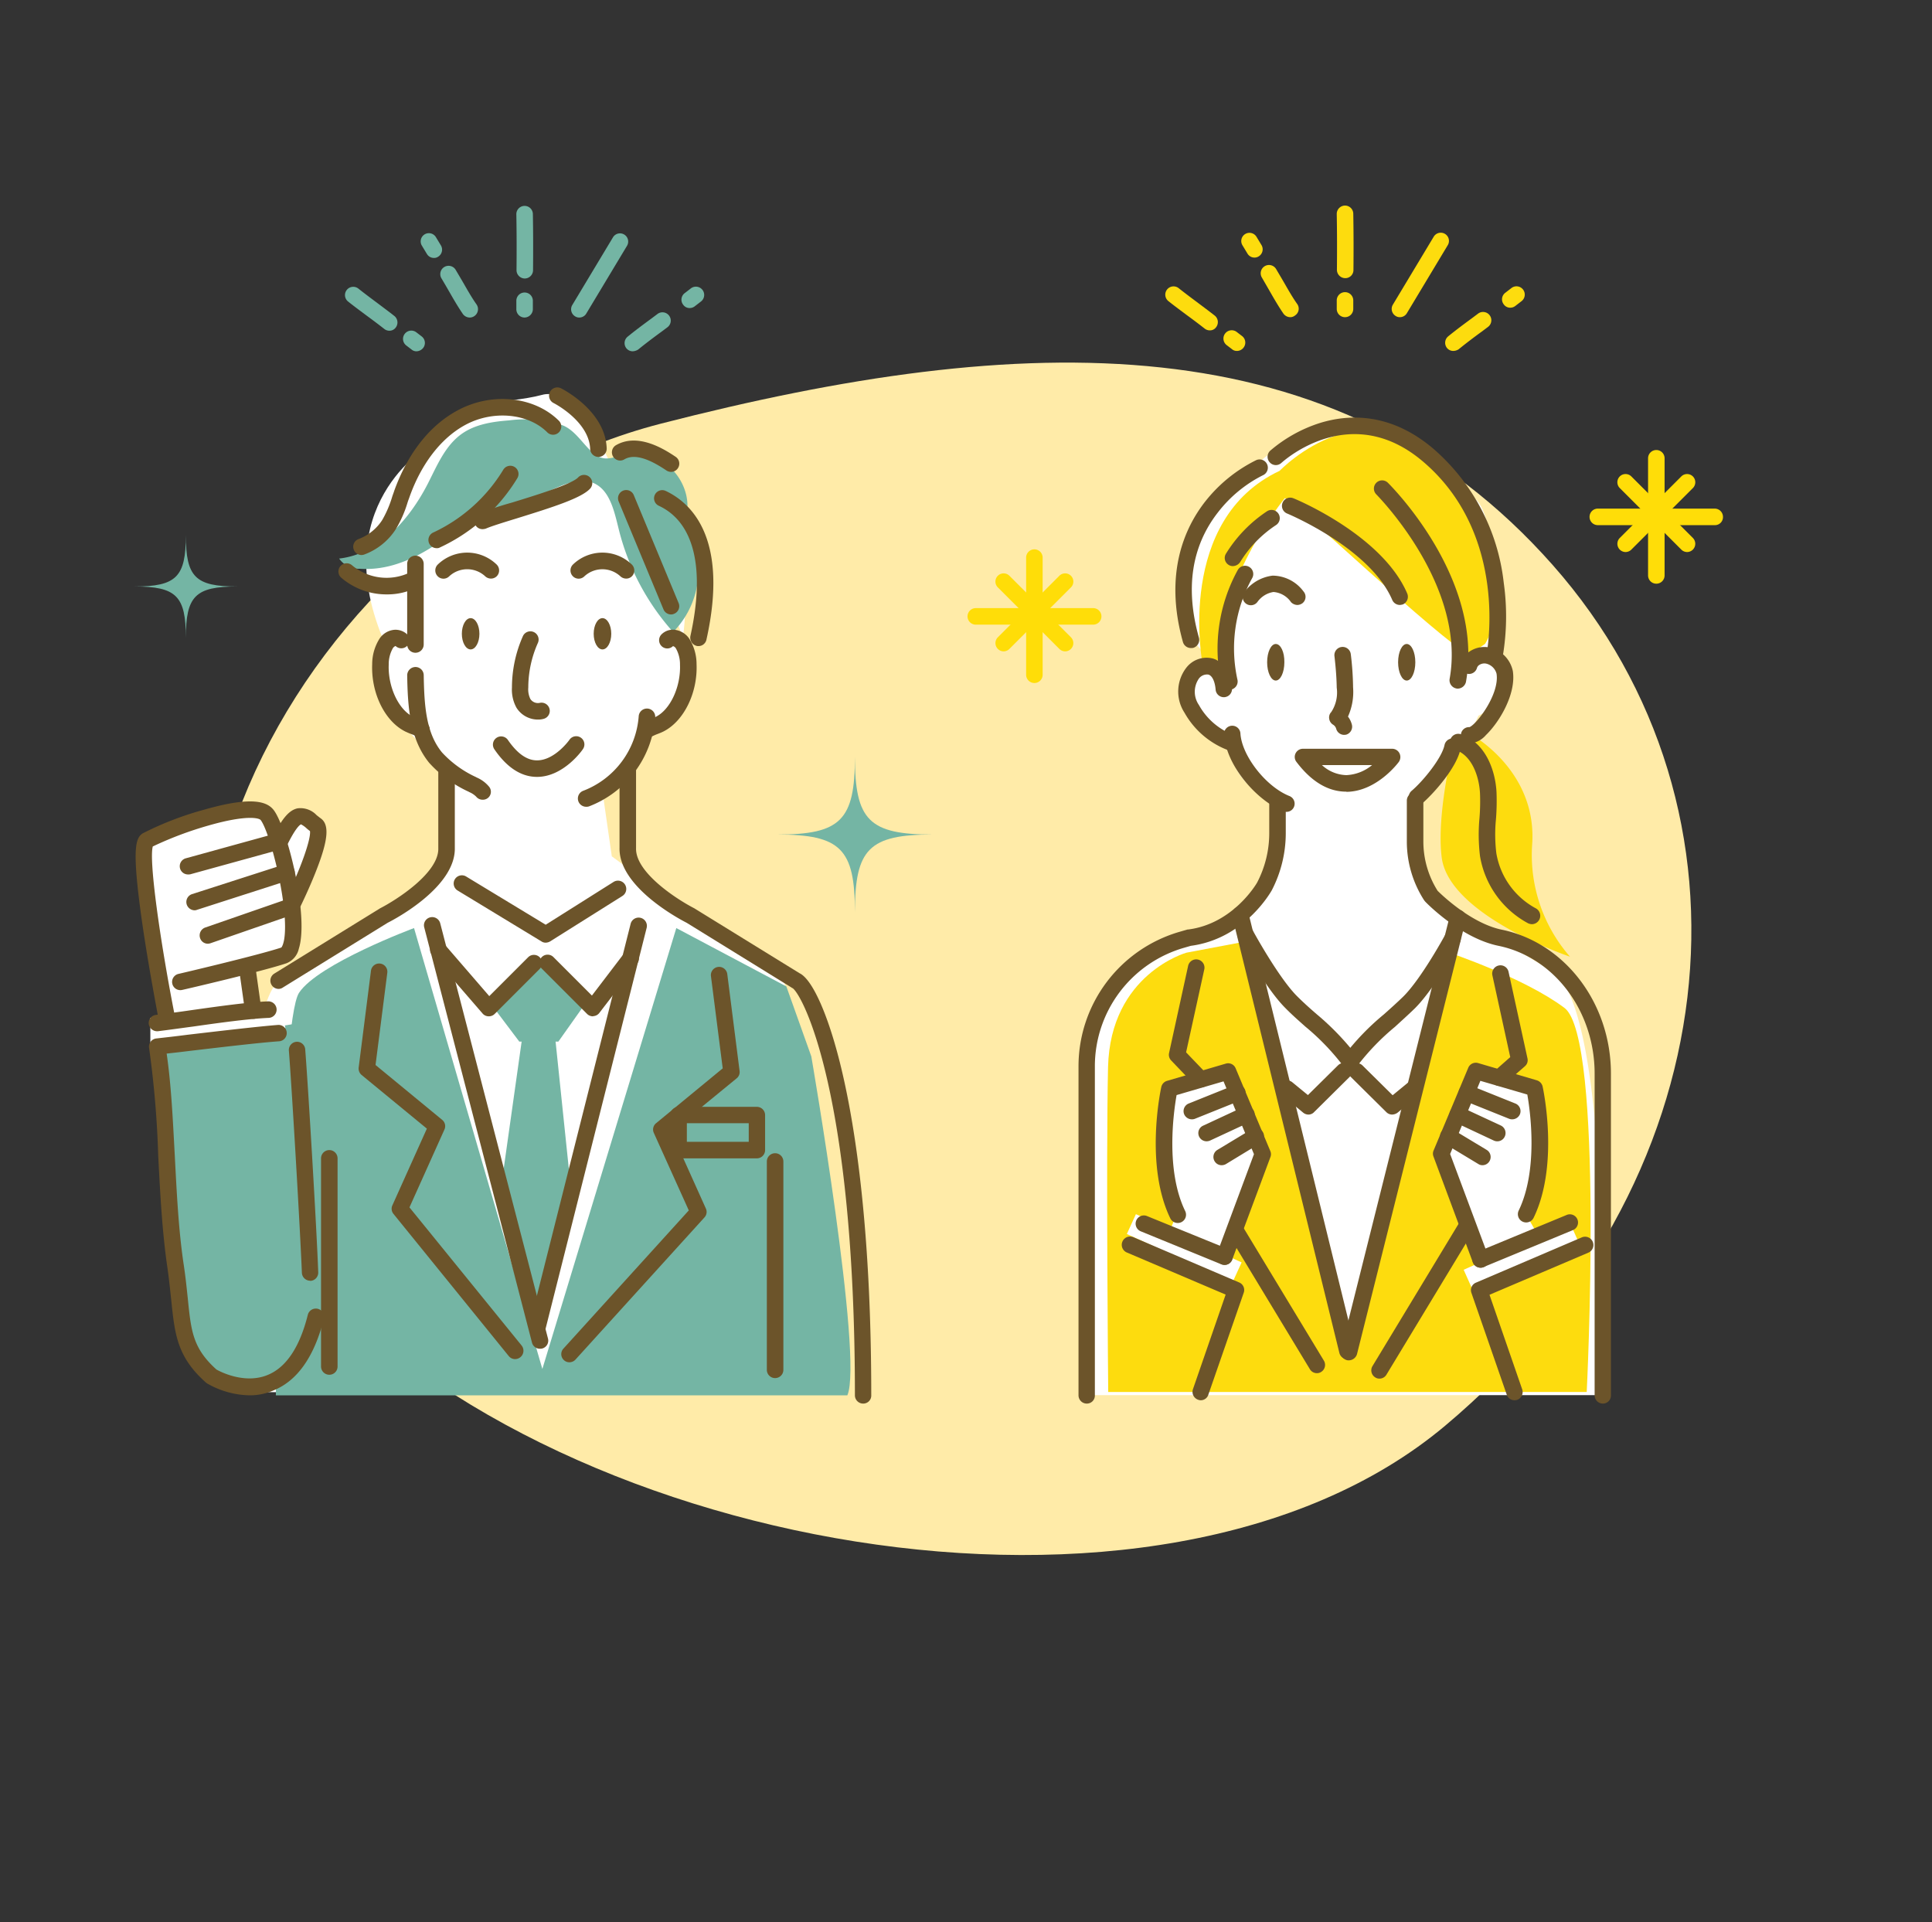 <svg xmlns="http://www.w3.org/2000/svg" width="277.275" height="275.859" viewBox="0 0 277.275 275.859">
  <rect x="0" y="0" width="277.275" height="275.859" fill="#333333" stroke="none"/>
  <g id="グループ_1562" data-name="グループ 1562" transform="translate(-830.693 -4514.501)">
    <path id="パス_1366" data-name="パス 1366" d="M117.091,8.094c48.316,23.152,83.753,50.866,84.934,97.823s-37.7,84.651-91.233,84.651S0,120.636,0,67.1,68.774-15.058,117.091,8.094Z" transform="matrix(0.766, -0.643, 0.643, 0.766, 830.693, 4644.377)" fill="#ffeba8"/>
    <g id="image" transform="translate(845.4 4538.303)">
      <g id="グループ_1542" data-name="グループ 1542" transform="translate(4.6 5.748)">
        <path id="パス_3306" data-name="パス 3306" d="M146.29,239.061l-3.608-10.066-24.749-18.19-1.186-8.25,5.828-8.881c5.5-1.463,5.929-11.075,5.929-11.075l-11.757-27.5L90.207,165.343l-.883,16.146-4.213-.177c-1.11,7.846,5.348,13.27,5.348,13.27l3.683,5.752c.807,12.942-3.936,16.1-3.936,16.1s-12.665,9.637-19.552,11.984C63.742,230.786,64.6,287.7,64.6,287.7h87.09Z" transform="translate(-49.437 -117.459)" fill="#fff"/>
        <path id="パス_3307" data-name="パス 3307" d="M278.8,150.9s12.236,2.649,9.536,25.405Z" transform="translate(-209.623 -114.318)" fill="#fff"/>
        <path id="パス_3308" data-name="パス 3308" d="M171.574,123.213s-4.793-11.58-9.94-10.167-12.791.378-16.273,7.367c0,0-14.961,8.553-6.206,28.458l2.952,3.28,5.222-3.28Z" transform="translate(-103.154 -85.925)" fill="#fff"/>
        <path id="パス_3309" data-name="パス 3309" d="M14.626,380.227,11.8,354.014,27.618,349.7l3.053,3.482,3.557-2.573,3.1,2.573-4.541,9.688-1.009,8.073L26.13,372l.883,6.459Z" transform="translate(-9.984 -262.964)" fill="#fff"/>
        <path id="パス_3310" data-name="パス 3310" d="M216.154,474.3,212.9,497.359l4.213,18.619,5.853-18.9L220.595,474.3Z" transform="translate(-160.349 -356.129)" fill="#74b5a4"/>
        <path id="パス_3311" data-name="パス 3311" d="M167.019,483.758H85s.555-53.611,3.33-57.774c2.75-4.163,16.5-9.284,16.5-9.284l18.417,63.274L142.471,416.7l15.793,8.376,3.582,10.041S169.34,478.485,167.019,483.758Z" transform="translate(-64.716 -313.06)" fill="#74b5a4"/>
        <path id="パス_3312" data-name="パス 3312" d="M365.486,577.068a1.184,1.184,0,0,1-1.186-1.186v-29.9a1.186,1.186,0,0,1,2.372,0v29.9A1.184,1.184,0,0,1,365.486,577.068Z" transform="translate(-273.552 -408.842)" fill="#6c542a"/>
        <path id="パス_3313" data-name="パス 3313" d="M209.4,442.412l3.557,4.718h5.6l3.557-5.021-6.206-6.509Z" transform="translate(-157.732 -327.192)" fill="#74b5a4"/>
        <g id="グループ_1539" data-name="グループ 1539" transform="translate(30.202 0)">
          <path id="パス_3314" data-name="パス 3314" d="M222.986,58.857a1.184,1.184,0,0,1-1.186-1.186V56.486a1.186,1.186,0,1,1,2.371,0v1.186A1.218,1.218,0,0,1,222.986,58.857Z" transform="translate(-197.205 -42.837)" fill="#74b5a4"/>
          <path id="パス_3315" data-name="パス 3315" d="M223.011,16.319h0a1.2,1.2,0,0,1-1.186-1.186c.025-2.674.025-5.374-.025-8.023a1.186,1.186,0,0,1,2.372-.05c.05,2.674.05,5.4.025,8.1A1.2,1.2,0,0,1,223.011,16.319Z" transform="translate(-197.205 -5.9)" fill="#74b5a4"/>
          <path id="パス_3316" data-name="パス 3316" d="M254.122,33.546a1.059,1.059,0,0,1-.606-.177,1.184,1.184,0,0,1-.4-1.615l5.853-9.738a1.177,1.177,0,0,1,2.018,1.211l-5.853,9.738A1.163,1.163,0,0,1,254.122,33.546Z" transform="translate(-220.495 -17.525)" fill="#74b5a4"/>
          <path id="パス_3317" data-name="パス 3317" d="M182.721,47.325a1.231,1.231,0,0,1-.984-.5c-.706-1.034-1.337-2.119-1.943-3.179-.378-.656-.757-1.312-1.135-1.943a1.19,1.19,0,0,1,2.018-1.261c.4.681.807,1.362,1.186,2.018.605,1.06,1.186,2.069,1.842,3a1.205,1.205,0,0,1-.984,1.867Z" transform="translate(-164.811 -31.304)" fill="#74b5a4"/>
          <path id="パス_3318" data-name="パス 3318" d="M169.253,24.918a1.163,1.163,0,0,1-1.009-.58l-.732-1.211a1.177,1.177,0,0,1,2.018-1.211l.732,1.211a1.184,1.184,0,0,1-.4,1.615A1.006,1.006,0,0,1,169.253,24.918Z" transform="translate(-156.491 -17.451)" fill="#74b5a4"/>
          <path id="パス_3319" data-name="パス 3319" d="M284.541,72a1.16,1.16,0,0,1-.908-.429,1.194,1.194,0,0,1,.177-1.665c1.11-.908,2.271-1.766,3.406-2.6l.908-.681a1.191,1.191,0,0,1,1.413,1.917l-.908.681c-1.11.807-2.245,1.665-3.3,2.523A1.587,1.587,0,0,1,284.541,72Z" transform="translate(-243.245 -51.136)" fill="#74b5a4"/>
          <path id="パス_3320" data-name="パス 3320" d="M316.9,54.893a1.115,1.115,0,0,1-.933-.479,1.176,1.176,0,0,1,.227-1.665l.883-.681a1.188,1.188,0,1,1,1.438,1.892l-.883.681A1.171,1.171,0,0,1,316.9,54.893Z" transform="translate(-267.43 -40.235)" fill="#74b5a4"/>
          <path id="パス_3321" data-name="パス 3321" d="M159.257,79.792a1.058,1.058,0,0,1-.706-.252l-.757-.58a1.188,1.188,0,0,1,1.438-1.892l.757.58a1.176,1.176,0,0,1,.227,1.665A1.27,1.27,0,0,1,159.257,79.792Z" transform="translate(-148.993 -58.928)" fill="#74b5a4"/>
          <path id="パス_3322" data-name="パス 3322" d="M130.692,58.217a1.171,1.171,0,0,1-.732-.252c-.807-.631-1.64-1.261-2.472-1.867-.908-.681-1.842-1.362-2.725-2.069a1.186,1.186,0,0,1,1.463-1.867c.858.681,1.766,1.362,2.649,2.018.833.631,1.69,1.261,2.523,1.917a1.2,1.2,0,0,1,.2,1.665A1.112,1.112,0,0,1,130.692,58.217Z" transform="translate(-124.313 -40.304)" fill="#74b5a4"/>
        </g>
        <path id="パス_3323" data-name="パス 3323" d="M381.351,319.3c0,9.108-2.044,11.151-11.151,11.151,9.108,0,11.151,2.044,11.151,11.151,0-9.108,2.044-11.151,11.151-11.151C383.395,330.451,381.351,328.408,381.351,319.3Z" transform="translate(-277.964 -240.233)" fill="#74b5a4"/>
        <path id="パス_3324" data-name="パス 3324" d="M11.967,193.2c0,6-1.362,7.367-7.367,7.367,6,0,7.367,1.362,7.367,7.367,0-6,1.362-7.367,7.367-7.367C13.329,200.567,11.967,199.23,11.967,193.2Z" transform="translate(-4.6 -145.947)" fill="#74b5a4"/>
        <path id="パス_3325" data-name="パス 3325" d="M153.066,128.269a17.493,17.493,0,0,0-7.67-.706c-2.372.177-4.869.555-6.812,1.943-2.371,1.69-3.532,4.541-4.844,7.115-2.649,5.172-6.988,10.117-12.74,10.773a3.432,3.432,0,0,0,2.977,1.463c6.559.454,12.286-4.138,17.231-8.452.833,1.11,2.573.631,3.835.05,2.245-1.009,4.516-2.018,6.761-3.053,1.766-.782,3.759-1.589,5.55-.908,2.447.933,3.1,3.986,3.734,6.534a34.6,34.6,0,0,0,7.846,14.91,12.674,12.674,0,0,0-2.523-19.754,7.151,7.151,0,0,1,4.112,4.011c1.312-3.078-.252-6.938-3.1-8.679a8.638,8.638,0,0,0-4.163-1.186c-1.337-.05-3.128.908-4.365.656C156.749,132.583,155.462,129.2,153.066,128.269Z" transform="translate(-91.634 -96.783)" fill="#74b5a4"/>
        <path id="パス_3326" data-name="パス 3326" d="M38.616,470.3,17.6,473.781l4.087,41.9s6.761,11.176,14.935,4.465l8.174-6.711Z" transform="translate(-14.32 -353.138)" fill="#74b5a4"/>
        <g id="グループ_1541" data-name="グループ 1541" transform="translate(0.165 85.461)">
          <path id="パス_3327" data-name="パス 3327" d="M32.976,461.487l-.706-4.087L13.6,460.024v3.885Z" transform="translate(-11.494 -428.953)" fill="#fff"/>
          <g id="グループ_1540" data-name="グループ 1540">
            <path id="パス_3328" data-name="パス 3328" d="M9.6,376.32a1.188,1.188,0,0,1-1.161-.959c0-.051-1.161-6.03-2.069-12.059-.53-3.557-.883-6.459-1.034-8.6-.278-3.91.126-4.97.933-5.475a45.9,45.9,0,0,1,8.855-3.406c7.291-2.094,9.158-.959,9.965.1,1.892,2.523,5.071,15.112,3.582,19.855a2.919,2.919,0,0,1-1.766,2.094C23.582,369,12.405,371.6,11.926,371.7a1.178,1.178,0,0,1-.53-2.3c.126-.025,11.53-2.7,14.759-3.784h0s.227-.2.4-1.11c.782-4.465-1.968-15.339-3.355-17.181-.227-.3-2.018-.782-7.417.757a51.3,51.3,0,0,0-8.073,3.027c-.58,2.044,1.06,13.523,3.053,23.765a1.2,1.2,0,0,1-.933,1.388A.737.737,0,0,1,9.6,376.32Z" transform="translate(-5.254 -344.643)" fill="#6c542a"/>
            <path id="パス_3329" data-name="パス 3329" d="M31.507,368.575a1.18,1.18,0,0,1-.3-2.321L44.2,362.671a1.19,1.19,0,1,1,.631,2.3l-12.993,3.582A1.551,1.551,0,0,1,31.507,368.575Z" transform="translate(-24.002 -358.09)" fill="#6c542a"/>
            <path id="パス_3330" data-name="パス 3330" d="M35.266,386.99a1.212,1.212,0,0,1-1.135-.832,1.188,1.188,0,0,1,.757-1.489l13.169-4.238a1.181,1.181,0,1,1,.732,2.245L35.62,386.915A.991.991,0,0,1,35.266,386.99Z" transform="translate(-26.803 -371.36)" fill="#6c542a"/>
            <path id="パス_3331" data-name="パス 3331" d="M42.826,406.918a1.157,1.157,0,0,1-1.11-.807,1.2,1.2,0,0,1,.732-1.514l11.277-3.91a1.181,1.181,0,0,1,1.514.732,1.2,1.2,0,0,1-.732,1.514l-11.277,3.91A1.254,1.254,0,0,1,42.826,406.918Z" transform="translate(-32.471 -386.494)" fill="#6c542a"/>
          </g>
          <path id="パス_3332" data-name="パス 3332" d="M27.286,524.946a12.631,12.631,0,0,1-6.08-1.69.765.765,0,0,1-.177-.126c-4.163-3.683-4.491-6.938-5-11.857-.151-1.388-.3-2.927-.555-4.693-.757-5.172-1.034-10.672-1.312-15.995a141.564,141.564,0,0,0-1.312-15.49,1.177,1.177,0,0,1,1.034-1.362c1.11-.126,2.7-.3,4.465-.53,4.516-.53,10.117-1.186,12.993-1.413a1.176,1.176,0,1,1,.177,2.346c-2.826.2-8.4.858-12.892,1.388-1.211.151-2.321.277-3.255.378.656,4.516.883,9.385,1.161,14.532.278,5.273.53,10.722,1.287,15.768.278,1.816.429,3.406.58,4.793.479,4.793.732,7.19,4.112,10.243.555.328,4.087,2.144,7.367.782,2.649-1.085,4.592-3.986,5.752-8.628a1.184,1.184,0,0,1,2.3.58c-1.362,5.4-3.784,8.855-7.165,10.243A8.471,8.471,0,0,1,27.286,524.946Z" transform="translate(-10.926 -439.709)" fill="#6c542a"/>
          <path id="パス_3333" data-name="パス 3333" d="M95.442,515.675a1.191,1.191,0,0,1-1.186-1.135c-.227-5.8-1.413-26.086-1.867-31.889a1.176,1.176,0,0,1,2.346-.177c.454,5.828,1.665,26.162,1.867,31.99a1.186,1.186,0,0,1-1.135,1.236A.025.025,0,0,0,95.442,515.675Z" transform="translate(-70.403 -446.887)" fill="#6c542a"/>
          <path id="パス_3334" data-name="パス 3334" d="M13.861,462.686a1.217,1.217,0,0,1-1.186-1.034,1.171,1.171,0,0,1,1.034-1.312c1.413-.177,3.179-.4,5.071-.681,3.759-.53,8.023-1.135,10.974-1.261a1.187,1.187,0,1,1,.1,2.371c-2.851.126-7.064.706-10.773,1.236-1.892.252-3.658.5-5.121.681Z" transform="translate(-10.797 -429.698)" fill="#6c542a"/>
          <path id="パス_3335" data-name="パス 3335" d="M85.095,363.048a1.356,1.356,0,0,1-.53-.126,1.177,1.177,0,0,1-.53-1.589c2.094-4.238,3.608-8.553,3.431-9.663a4.879,4.879,0,0,1-.53-.429,3.492,3.492,0,0,0-.757-.53c-.126.05-.782.429-2.195,3.406a1.174,1.174,0,1,1-2.119-1.009c1.438-3.053,2.523-4.415,3.81-4.693a3.18,3.18,0,0,1,2.75.984c.2.151.378.3.555.429,1.287.883,1.135,3.027-.555,7.367-1.009,2.624-2.22,5.071-2.271,5.2A1.177,1.177,0,0,1,85.095,363.048Z" transform="translate(-62.453 -347.417)" fill="#6c542a"/>
        </g>
        <ellipse id="楕円形_484" data-name="楕円形 484" cx="1.261" cy="2.245" rx="1.261" ry="2.245" transform="translate(46.976 59.161)" fill="#6c542a"/>
        <ellipse id="楕円形_485" data-name="楕円形 485" cx="1.261" cy="2.245" rx="1.261" ry="2.245" transform="translate(65.897 59.161)" fill="#6c542a"/>
        <path id="パス_3336" data-name="パス 3336" d="M170.523,287.245a1.194,1.194,0,0,1-.933-.454,3.175,3.175,0,0,0-1.009-.656l-.025-.025a17.433,17.433,0,0,1-5.7-4.163c-2.75-3.381-3.078-7.871-3.154-12.539a1.2,1.2,0,0,1,1.161-1.211,1.184,1.184,0,0,1,1.211,1.16c.076,4.415.328,8.3,2.624,11.1a15.337,15.337,0,0,0,4.92,3.557l.025.025a4.746,4.746,0,0,1,1.791,1.312,1.143,1.143,0,0,1-.908,1.892Z" transform="translate(-120.57 -202.023)" fill="#6c542a"/>
        <path id="パス_3337" data-name="パス 3337" d="M146.857,262.5a1.343,1.343,0,0,1-.605-.151,5.772,5.772,0,0,0-.883-.4c-.278-.1-.555-.227-.833-.353-2.952-1.463-4.945-5.525-4.768-9.688a6.834,6.834,0,0,1,1.06-3.658,2.875,2.875,0,0,1,2.094-1.261,2.442,2.442,0,0,1,1.867.656,1.178,1.178,0,0,1-1.64,1.69l-.025-.025a.814.814,0,0,0-.378.3,4.628,4.628,0,0,0-.605,2.371c-.126,3.154,1.388,6.433,3.456,7.468a5.122,5.122,0,0,0,.656.278,7.085,7.085,0,0,1,1.186.555,1.191,1.191,0,0,1,.429,1.615A1.158,1.158,0,0,1,146.857,262.5Z" transform="translate(-105.659 -186.153)" fill="#6c542a"/>
        <path id="パス_3338" data-name="パス 3338" d="M292.724,262.476a1.134,1.134,0,0,1-1.009-.58,1.169,1.169,0,0,1,.429-1.615,8.151,8.151,0,0,1,1.186-.555c.227-.1.454-.177.656-.278,2.069-1.034,3.582-4.314,3.456-7.468a4.628,4.628,0,0,0-.605-2.371.727.727,0,0,0-.4-.3,1.165,1.165,0,0,1-1.665-.025,1.188,1.188,0,0,1,.025-1.665,2.321,2.321,0,0,1,1.867-.656,2.955,2.955,0,0,1,2.094,1.261,6.834,6.834,0,0,1,1.06,3.658c.177,4.163-1.842,8.225-4.768,9.688-.3.151-.58.252-.833.353a7.145,7.145,0,0,0-.883.4A1.344,1.344,0,0,1,292.724,262.476Z" transform="translate(-219.158 -186.134)" fill="#6c542a"/>
        <path id="パス_3339" data-name="パス 3339" d="M83.068,354.1a1.187,1.187,0,0,1-.631-2.195l15.087-9.309c.025-.025.05-.025.076-.05,2.371-1.211,8.477-5.1,8.376-8.628V322.486a1.186,1.186,0,0,1,2.371,0v11.378c.126,5.55-8.426,10.142-9.637,10.747L83.673,353.9A1.087,1.087,0,0,1,83.068,354.1Z" transform="translate(-62.38 -241.729)" fill="#6c542a"/>
        <path id="パス_3340" data-name="パス 3340" d="M258,305.967a1.184,1.184,0,0,1-.4-2.3A12.442,12.442,0,0,0,265.539,293a1.188,1.188,0,1,1,2.371.151,14.856,14.856,0,0,1-9.511,12.766A1.179,1.179,0,0,1,258,305.967Z" transform="translate(-193.183 -219.736)" fill="#6c542a"/>
        <path id="パス_3341" data-name="パス 3341" d="M230.462,470.568a1.229,1.229,0,0,1-.3-.025,1.191,1.191,0,0,1-.858-1.438l14.481-57.446a1.184,1.184,0,0,1,2.3.58L231.6,469.685A1.16,1.16,0,0,1,230.462,470.568Z" transform="translate(-172.587 -308.625)" fill="#6c542a"/>
        <path id="パス_3342" data-name="パス 3342" d="M185.877,472.413a1.16,1.16,0,0,1-1.135-.883l-15.465-59.59a1.171,1.171,0,0,1,.858-1.438,1.191,1.191,0,0,1,1.438.858l15.465,59.59a1.171,1.171,0,0,1-.858,1.438A1.228,1.228,0,0,1,185.877,472.413Z" transform="translate(-127.7 -308.401)" fill="#6c542a"/>
        <path id="パス_3343" data-name="パス 3343" d="M154.528,493.64a1.16,1.16,0,0,1-.908-.429L137.07,472.8a1.163,1.163,0,0,1-.151-1.236l4.945-11-9.36-7.695a1.206,1.206,0,0,1-.429-1.06l1.766-13.9a1.181,1.181,0,0,1,2.346.277l-1.69,13.245,9.562,7.871a1.166,1.166,0,0,1,.328,1.388l-5.021,11.176,16.1,19.83a1.194,1.194,0,0,1-.177,1.665A1.217,1.217,0,0,1,154.528,493.64Z" transform="translate(-99.908 -328.14)" fill="#6c542a"/>
        <path id="パス_3344" data-name="パス 3344" d="M248.528,495.515a1.128,1.128,0,0,1-.782-.3,1.166,1.166,0,0,1-.076-1.665l17.988-19.83-5.021-11.126a1.166,1.166,0,0,1,.328-1.388l9.562-7.871-1.69-13.245a1.181,1.181,0,0,1,2.346-.278l1.766,13.9a1.145,1.145,0,0,1-.429,1.06l-9.36,7.67,4.945,11a1.157,1.157,0,0,1-.2,1.287l-18.518,20.41A1.169,1.169,0,0,1,248.528,495.515Z" transform="translate(-186.112 -329.56)" fill="#6c542a"/>
        <path id="パス_3345" data-name="パス 3345" d="M199.43,396.4a1.058,1.058,0,0,1-.605-.177l-12.009-7.291a1.177,1.177,0,1,1,1.211-2.018l11.4,6.913,9.764-6.156a1.19,1.19,0,0,1,1.261,2.018l-10.394,6.534A1.311,1.311,0,0,1,199.43,396.4Z" transform="translate(-140.42 -290.665)" fill="#6c542a"/>
        <path id="パス_3346" data-name="パス 3346" d="M242.607,438.726a1.187,1.187,0,0,1-.833-.353l-6.484-6.484a1.177,1.177,0,0,1,1.665-1.665l5.525,5.525,4.617-6.055a1.188,1.188,0,0,1,1.892,1.438l-5.449,7.115a1.166,1.166,0,0,1-.858.454A.093.093,0,0,1,242.607,438.726Z" transform="translate(-176.836 -322.422)" fill="#6c542a"/>
        <path id="パス_3347" data-name="パス 3347" d="M181.189,435.085h-.05a1.155,1.155,0,0,1-.858-.4l-7.241-8.376a1.181,1.181,0,1,1,1.791-1.539l6.408,7.417,5.576-5.576a1.177,1.177,0,0,1,1.665,1.665L182,434.757A1.167,1.167,0,0,1,181.189,435.085Z" transform="translate(-130.328 -318.78)" fill="#6c542a"/>
        <path id="パス_3348" data-name="パス 3348" d="M223.034,260.456a3.629,3.629,0,0,1-3.078-1.69,5.36,5.36,0,0,1-.656-2.9,18.221,18.221,0,0,1,1.589-7.417,1.18,1.18,0,0,1,2.144.984,15.781,15.781,0,0,0-1.388,6.433,3.136,3.136,0,0,0,.3,1.64,1.3,1.3,0,0,0,1.337.555,1.178,1.178,0,0,1,.53,2.3A2.775,2.775,0,0,1,223.034,260.456Z" transform="translate(-165.134 -186.738)" fill="#6c542a"/>
        <path id="パス_3349" data-name="パス 3349" d="M160.886,218.9a1.184,1.184,0,0,1-1.186-1.186v-11.53a1.186,1.186,0,1,1,2.371,0v11.53A1.184,1.184,0,0,1,160.886,218.9Z" transform="translate(-120.57 -154.77)" fill="#6c542a"/>
        <path id="パス_3350" data-name="パス 3350" d="M321.813,525.792H310.586a1.184,1.184,0,0,1-1.186-1.186v-5.021a1.184,1.184,0,0,1,1.186-1.186h11.227A1.184,1.184,0,0,1,323,519.586v5.021A1.184,1.184,0,0,1,321.813,525.792Zm-10.041-2.372h8.881v-2.674h-8.881Z" transform="translate(-232.503 -389.103)" fill="#6c542a"/>
        <path id="パス_3351" data-name="パス 3351" d="M111.886,575.242a1.185,1.185,0,0,1-1.186-1.186V544.186a1.186,1.186,0,0,1,2.372,0v29.9A1.179,1.179,0,0,1,111.886,575.242Z" transform="translate(-83.932 -407.497)" fill="#6c542a"/>
        <path id="パス_3352" data-name="パス 3352" d="M214.808,313.453h-.025c-2.245,0-4.314-1.337-6.105-3.961a1.179,1.179,0,1,1,1.943-1.337c1.337,1.943,2.725,2.927,4.163,2.927h.025c2.523,0,4.617-2.9,4.642-2.952a1.176,1.176,0,1,1,1.917,1.362C221.266,309.669,218.567,313.453,214.808,313.453Z" transform="translate(-157.034 -231.51)" fill="#6c542a"/>
        <path id="パス_3353" data-name="パス 3353" d="M260.594,206.791a1.237,1.237,0,0,1-.807-.3,3.8,3.8,0,0,0-5.222,0,1.166,1.166,0,0,1-1.665-.076,1.189,1.189,0,0,1,.076-1.665,6.077,6.077,0,0,1,8.4,0,1.189,1.189,0,0,1,.076,1.665A1.13,1.13,0,0,1,260.594,206.791Z" transform="translate(-190.03 -153.306)" fill="#6c542a"/>
        <path id="パス_3354" data-name="パス 3354" d="M183.694,206.791a1.237,1.237,0,0,1-.807-.3,3.792,3.792,0,0,0-5.222,0,1.166,1.166,0,0,1-1.665-.076,1.189,1.189,0,0,1,.076-1.665,6.077,6.077,0,0,1,8.4,0,1.189,1.189,0,0,1,.076,1.665A1.169,1.169,0,0,1,183.694,206.791Z" transform="translate(-132.531 -153.306)" fill="#6c542a"/>
        <path id="パス_3355" data-name="パス 3355" d="M199.064,166.7a1.175,1.175,0,0,1-.5-2.245,46.818,46.818,0,0,1,4.693-1.564c3.2-.984,8.578-2.624,9.511-3.608a1.178,1.178,0,0,1,1.716,1.615c-1.261,1.337-5.172,2.6-10.546,4.264-1.892.58-3.683,1.135-4.415,1.463A1.874,1.874,0,0,1,199.064,166.7Z" transform="translate(-149.111 -120.308)" fill="#6c542a"/>
        <path id="パス_3356" data-name="パス 3356" d="M172.964,165.493a1.175,1.175,0,0,1-.5-2.245,23.254,23.254,0,0,0,10.066-9.032,1.177,1.177,0,0,1,2.018,1.211,25.639,25.639,0,0,1-11.126,9.965A.809.809,0,0,1,172.964,165.493Z" transform="translate(-129.595 -116.373)" fill="#6c542a"/>
        <path id="パス_3357" data-name="パス 3357" d="M284.657,143.872a1.25,1.25,0,0,1-.656-.2c-1.766-1.186-4.314-2.624-6.055-1.589a1.181,1.181,0,0,1-1.186-2.044c3.229-1.867,7.115.706,8.553,1.665a1.177,1.177,0,0,1,.328,1.64A1.159,1.159,0,0,1,284.657,143.872Z" transform="translate(-207.659 -105.7)" fill="#6c542a"/>
        <path id="パス_3358" data-name="パス 3358" d="M306.6,190.017a.858.858,0,0,1-.252-.025,1.218,1.218,0,0,1-.908-1.413c2.144-9.688.555-16.323-4.516-18.694a1.174,1.174,0,1,1,1.009-2.119c3.557,1.69,9.082,6.686,5.8,21.369A1.166,1.166,0,0,1,306.6,190.017Z" transform="translate(-225.663 -126.844)" fill="#6c542a"/>
        <path id="パス_3359" data-name="パス 3359" d="M287.242,185.385a1.173,1.173,0,0,1-1.085-.732l-6.433-15.49a1.176,1.176,0,0,1,2.17-.908l6.433,15.49a1.168,1.168,0,0,1-.631,1.539A.99.99,0,0,1,287.242,185.385Z" transform="translate(-210.244 -126.754)" fill="#6c542a"/>
        <path id="パス_3360" data-name="パス 3360" d="M315.463,413.986a1.184,1.184,0,0,1-1.186-1.186c0-43.04-7.392-57.294-8.931-58.43a.406.406,0,0,1-.177-.1l-15.036-9.284c-1.186-.605-9.764-5.2-9.637-10.747V322.986a1.186,1.186,0,1,1,2.371,0v11.3c-.1,3.532,6,7.417,8.376,8.628.025.025.05.025.076.05l15.011,9.259c1.917.908,4.314,6.408,6.131,14.229,1.892,8.1,4.163,22.706,4.163,46.345A1.148,1.148,0,0,1,315.463,413.986ZM305.447,354.4Zm-.126-.05Z" transform="translate(-210.89 -242.102)" fill="#6c542a"/>
        <path id="パス_3361" data-name="パス 3361" d="M247.556,119.157a1.191,1.191,0,0,1-1.186-1.135c-.151-3.986-5.172-6.559-5.222-6.585a1.185,1.185,0,1,1,1.06-2.119c.252.126,6.332,3.229,6.534,8.6a1.186,1.186,0,0,1-1.135,1.236Z" transform="translate(-180.977 -83.131)" fill="#6c542a"/>
        <path id="パス_3362" data-name="パス 3362" d="M130.187,138.125a1.191,1.191,0,0,1-1.11-.782,1.168,1.168,0,0,1,.706-1.514,6.905,6.905,0,0,0,3.381-2.725,15.488,15.488,0,0,0,1.413-3.28c.1-.328.227-.631.328-.959,1.362-3.759,4.037-8.78,9.082-11.5,4.894-2.649,11-2.018,14.532,1.488a1.177,1.177,0,1,1-1.665,1.665c-2.75-2.75-7.8-3.2-11.731-1.085-3.431,1.842-6.282,5.475-8,10.243-.1.3-.227.605-.328.933a16.641,16.641,0,0,1-1.665,3.784,9.145,9.145,0,0,1-4.541,3.658A1.143,1.143,0,0,1,130.187,138.125Z" transform="translate(-97.617 -88.021)" fill="#6c542a"/>
        <path id="パス_3363" data-name="パス 3363" d="M127.575,213.7a9.95,9.95,0,0,1-6.509-2.371,1.181,1.181,0,1,1,1.539-1.791,7.721,7.721,0,0,0,8.3,1.009,1.179,1.179,0,1,1,1.085,2.094A9.271,9.271,0,0,1,127.575,213.7Z" transform="translate(-91.372 -157.947)" fill="#6c542a"/>
        <path id="パス_3364" data-name="パス 3364" d="M66,442.761a1.169,1.169,0,0,1-1.161-1.009l-.883-6.257a1.185,1.185,0,0,1,2.346-.328l.883,6.257a1.173,1.173,0,0,1-1.009,1.337Z" transform="translate(-48.973 -326.104)" fill="#6c542a"/>
      </g>
      <g id="グループ_1551" data-name="グループ 1551" transform="translate(124.184 5.697)">
        <path id="パス_3365" data-name="パス 3365" d="M599.769,174.482l-7.745,10.823,1.867,12.387,17.761,10.647c8.8,5.222,7.241,60.852,7.241,60.852H544.871s-1.085-39.786,0-50.76,16.348-15.743,16.348-15.743l9.536-5.348.782-13.548c-6.332-2.573-6.231-8.225-6.231-8.225s-5.929-2.4-6.105-7.72,4.112-3.381,4.112-3.381l-2.851-3.154a86.128,86.128,0,0,1-1.716-11.807c-.227-5.021,10.268-13.27,10.268-13.27,1.791-3.482,10.369-5.449,14.658-6.408s16.1,10.243,16.1,10.243c4.844,1.312,3.658,22.807,3.658,22.807s3.936,5.777-2.346,8.8Z" transform="translate(-527.791 -98.467)" fill="#fff"/>
        <g id="グループ_1543" data-name="グループ 1543" transform="translate(28.36 0)">
          <path id="パス_3366" data-name="パス 3366" d="M689.686,58.657a1.184,1.184,0,0,1-1.186-1.186V56.286a1.186,1.186,0,1,1,2.371,0v1.186A1.184,1.184,0,0,1,689.686,58.657Z" transform="translate(-663.905 -42.636)" fill="#fddc0e"/>
          <path id="パス_3367" data-name="パス 3367" d="M689.711,16.117h0a1.2,1.2,0,0,1-1.186-1.186c.025-2.674.025-5.374-.025-8.023A1.2,1.2,0,0,1,689.661,5.7a1.184,1.184,0,0,1,1.211,1.161c.05,2.674.05,5.4.025,8.1A1.163,1.163,0,0,1,689.711,16.117Z" transform="translate(-663.905 -5.697)" fill="#fddc0e"/>
          <path id="パス_3368" data-name="パス 3368" d="M720.922,33.346a1.058,1.058,0,0,1-.605-.177,1.184,1.184,0,0,1-.4-1.615l5.853-9.738a1.177,1.177,0,1,1,2.018,1.211l-5.853,9.738A1.163,1.163,0,0,1,720.922,33.346Z" transform="translate(-687.27 -17.325)" fill="#fddc0e"/>
          <path id="パス_3369" data-name="パス 3369" d="M649.52,47.05a1.231,1.231,0,0,1-.984-.5c-.706-1.034-1.337-2.119-1.943-3.179L645.459,41.4a1.19,1.19,0,1,1,2.018-1.261c.4.681.807,1.362,1.186,2.018.606,1.06,1.186,2.069,1.842,3a1.158,1.158,0,0,1-.3,1.64A1.089,1.089,0,0,1,649.52,47.05Z" transform="translate(-631.586 -31.029)" fill="#fddc0e"/>
          <path id="パス_3370" data-name="パス 3370" d="M636.053,24.718a1.163,1.163,0,0,1-1.009-.58l-.732-1.211a1.177,1.177,0,0,1,2.018-1.211l.732,1.211a1.184,1.184,0,0,1-.4,1.615A1.116,1.116,0,0,1,636.053,24.718Z" transform="translate(-623.265 -17.25)" fill="#fddc0e"/>
          <path id="パス_3371" data-name="パス 3371" d="M751.341,71.8a1.16,1.16,0,0,1-.908-.429,1.194,1.194,0,0,1,.177-1.665c1.11-.908,2.271-1.766,3.406-2.6l.908-.681a1.191,1.191,0,0,1,1.413,1.917l-.908.681c-1.11.807-2.245,1.665-3.33,2.548A1.46,1.46,0,0,1,751.341,71.8Z" transform="translate(-710.02 -50.935)" fill="#fddc0e"/>
          <path id="パス_3372" data-name="パス 3372" d="M783.7,54.693a1.115,1.115,0,0,1-.933-.479,1.176,1.176,0,0,1,.227-1.665l.883-.681a1.188,1.188,0,0,1,1.438,1.892l-.883.681A1.171,1.171,0,0,1,783.7,54.693Z" transform="translate(-734.205 -40.034)" fill="#fddc0e"/>
          <path id="パス_3373" data-name="パス 3373" d="M625.957,79.592a1.058,1.058,0,0,1-.706-.252l-.757-.58a1.188,1.188,0,0,1,1.438-1.892l.757.58a1.176,1.176,0,0,1,.227,1.665A1.193,1.193,0,0,1,625.957,79.592Z" transform="translate(-615.693 -58.727)" fill="#fddc0e"/>
          <path id="パス_3374" data-name="パス 3374" d="M597.392,58.017a1.171,1.171,0,0,1-.732-.252c-.807-.631-1.64-1.261-2.473-1.867-.908-.681-1.842-1.362-2.725-2.069a1.186,1.186,0,1,1,1.463-1.867c.858.681,1.766,1.362,2.649,2.018.832.631,1.69,1.261,2.523,1.917a1.2,1.2,0,0,1,.2,1.665A1.079,1.079,0,0,1,597.392,58.017Z" transform="translate(-591.013 -40.103)" fill="#fddc0e"/>
        </g>
        <g id="グループ_1544" data-name="グループ 1544" transform="translate(89.234 35.119)">
          <path id="パス_3375" data-name="パス 3375" d="M850.288,180.471h-16.8a1.186,1.186,0,1,1,0-2.372h16.777a1.184,1.184,0,0,1,1.186,1.186A1.148,1.148,0,0,1,850.288,180.471Z" transform="translate(-832.3 -169.724)" fill="#ffdd08"/>
          <path id="パス_3376" data-name="パス 3376" d="M866.786,164.049a1.184,1.184,0,0,1-1.186-1.186V146.086a1.186,1.186,0,1,1,2.371,0v16.777A1.184,1.184,0,0,1,866.786,164.049Z" transform="translate(-857.199 -144.9)" fill="#ffdd08"/>
          <path id="パス_3377" data-name="パス 3377" d="M858.153,169.639a1.187,1.187,0,0,1-.833-.353l-8.83-8.83a1.177,1.177,0,0,1,1.665-1.665l8.83,8.83a1.186,1.186,0,0,1-.833,2.018Z" transform="translate(-844.151 -155.032)" fill="#ffdd08"/>
          <path id="パス_3378" data-name="パス 3378" d="M849.323,169.639a1.186,1.186,0,0,1-.833-2.018l8.83-8.83a1.177,1.177,0,0,1,1.665,1.665l-8.83,8.83A1.187,1.187,0,0,1,849.323,169.639Z" transform="translate(-844.151 -155.032)" fill="#ffdd08"/>
        </g>
        <g id="グループ_1545" data-name="グループ 1545" transform="translate(0 49.373)">
          <path id="パス_3379" data-name="パス 3379" d="M496.563,237.072H479.786a1.186,1.186,0,1,1,0-2.371h16.777a1.186,1.186,0,1,1,0,2.371Z" transform="translate(-478.6 -226.299)" fill="#ffdd08"/>
          <path id="パス_3380" data-name="パス 3380" d="M512.986,220.549a1.184,1.184,0,0,1-1.186-1.186V202.586a1.186,1.186,0,1,1,2.371,0v16.777A1.184,1.184,0,0,1,512.986,220.549Z" transform="translate(-503.424 -201.4)" fill="#ffdd08"/>
          <path id="パス_3381" data-name="パス 3381" d="M504.353,226.139a1.187,1.187,0,0,1-.833-.353l-8.83-8.83a1.177,1.177,0,0,1,1.665-1.665l8.83,8.83a1.186,1.186,0,0,1-.833,2.018Z" transform="translate(-490.376 -211.531)" fill="#ffdd08"/>
          <path id="パス_3382" data-name="パス 3382" d="M495.523,226.139a1.186,1.186,0,0,1-.833-2.018l8.83-8.83a1.177,1.177,0,0,1,1.665,1.665l-8.83,8.83A1.187,1.187,0,0,1,495.523,226.139Z" transform="translate(-490.376 -211.531)" fill="#ffdd08"/>
        </g>
        <path id="パス_3383" data-name="パス 3383" d="M610.709,166.8s-3.81-20.46,11.1-27.449c0,0,13.195-13.775,24.371,1.06,11.151,14.835,5.121,23.765,5.121,23.765l-2.245,1.589c-4.188-2.069-25.91-22.731-26.515-22.479,0,0-10.722,13.245-8.426,23.16Z" transform="translate(-577.054 -101.28)" fill="#fddc0e"/>
        <path id="パス_3384" data-name="パス 3384" d="M558.045,488.886h68.673s2.548-50.836-3.2-55.125c-5.752-4.314-16.525-7.922-16.525-7.922l-14.33,56.941L577.95,424.2l-8.679,1.64s-10.924,3.053-11.252,16.424C557.717,455.66,558.045,488.886,558.045,488.886Z" transform="translate(-537.887 -318.617)" fill="#fddc0e"/>
        <path id="パス_3385" data-name="パス 3385" d="M686.307,269.39a1.188,1.188,0,0,1-1.135-.858,1.007,1.007,0,0,0-.454-.605,1.188,1.188,0,0,1-.555-.858,1.116,1.116,0,0,1,.3-.959,5.1,5.1,0,0,0,.782-3.482c-.025-1.514-.151-3.027-.328-4.541a1.181,1.181,0,0,1,2.346-.277,42.852,42.852,0,0,1,.328,4.768,8.582,8.582,0,0,1-.732,4.188,3.175,3.175,0,0,1,.555,1.135,1.194,1.194,0,0,1-.833,1.463C686.534,269.365,686.433,269.39,686.307,269.39Z" transform="translate(-632.292 -193.425)" fill="#6c542a"/>
        <path id="パス_3386" data-name="パス 3386" d="M752.128,307s9.461,5.222,8.578,15.894a22.192,22.192,0,0,0,5.449,15.894s-17.357-5.878-18.417-14.254c-.757-5.979,1.489-15.213,1.489-15.213Z" transform="translate(-679.721 -230.985)" fill="#fddc0e"/>
        <path id="パス_3387" data-name="パス 3387" d="M754.737,528.324,747.9,509.958l4.415-11.858,9.309,2.573s.732,14.582-1.539,17.988l3.633,6.332Z" transform="translate(-679.959 -373.873)" fill="#fff"/>
        <path id="パス_3388" data-name="パス 3388" d="M587.5,526.062l2.573-6.257s-4.188-14.507-1.085-17.862l8.6-2.044,4.793,11.429-6.408,18.417Z" transform="translate(-560.026 -375.219)" fill="#fff"/>
        <rect id="長方形_461" data-name="長方形 461" width="16.676" height="3.128" transform="translate(71.171 152.73) rotate(-24.03)" fill="#fff"/>
        <rect id="長方形_462" data-name="長方形 462" width="16.676" height="3.128" transform="translate(24.132 144.751) rotate(24.538)" fill="#fff"/>
        <g id="グループ_1546" data-name="グループ 1546" transform="translate(42.965 62.921)">
          <path id="パス_3389" data-name="パス 3389" d="M650.136,255.1c-.681,0-1.236,1.16-1.236,2.624,0,1.438.555,2.624,1.236,2.624s1.236-1.161,1.236-2.624C651.4,256.26,650.843,255.1,650.136,255.1Z" transform="translate(-648.9 -255.1)" fill="#6c542a"/>
        </g>
        <g id="グループ_1547" data-name="グループ 1547" transform="translate(61.76 62.921)">
          <path id="パス_3390" data-name="パス 3390" d="M724.636,255.1c-.681,0-1.236,1.16-1.236,2.624,0,1.438.555,2.624,1.236,2.624s1.236-1.161,1.236-2.624S725.317,255.1,724.636,255.1Z" transform="translate(-723.4 -255.1)" fill="#6c542a"/>
        </g>
        <path id="パス_3391" data-name="パス 3391" d="M633.353,313.884a1.179,1.179,0,0,1-.429-.076c-3.81-1.514-8.275-6.559-8.527-11.075a1.175,1.175,0,0,1,2.346-.126c.177,3.2,3.658,7.67,7.039,9.007a1.18,1.18,0,0,1,.656,1.539A1.16,1.16,0,0,1,633.353,313.884Z" transform="translate(-587.614 -226.87)" fill="#6c542a"/>
        <path id="パス_3392" data-name="パス 3392" d="M606.183,276.3a1.013,1.013,0,0,1-.378-.076,12.052,12.052,0,0,1-6.534-5.475,5.587,5.587,0,0,1,.2-6.383,3.67,3.67,0,0,1,3.91-1.388c.732.227,2.422,1.06,2.7,4.213a1.179,1.179,0,1,1-2.346.227c-.1-1.186-.5-1.993-1.034-2.144a1.444,1.444,0,0,0-1.388.605,3.331,3.331,0,0,0,.025,3.759,9.534,9.534,0,0,0,5.222,4.39,1.164,1.164,0,0,1-.378,2.271Z" transform="translate(-568.164 -197.96)" fill="#6c542a"/>
        <path id="パス_3393" data-name="パス 3393" d="M622.37,228.395a1.207,1.207,0,0,1-1.16-.933,23.424,23.424,0,0,1,2.372-16.273,1.186,1.186,0,0,1,2.069,1.161,20.818,20.818,0,0,0-2.119,14.582,1.181,1.181,0,0,1-.883,1.413A.543.543,0,0,1,622.37,228.395Z" transform="translate(-584.829 -158.889)" fill="#6c542a"/>
        <path id="パス_3394" data-name="パス 3394" d="M625.943,186.979a1.059,1.059,0,0,1-.606-.177,1.16,1.16,0,0,1-.378-1.615,19.717,19.717,0,0,1,5.853-6.055,1.183,1.183,0,1,1,1.312,1.968,17,17,0,0,0-5.147,5.323A1.307,1.307,0,0,1,625.943,186.979Z" transform="translate(-587.898 -135.234)" fill="#6c542a"/>
        <path id="パス_3395" data-name="パス 3395" d="M730.648,318.4a1.309,1.309,0,0,1-.908-.4,1.168,1.168,0,0,1,.126-1.665c1.69-1.438,4.339-4.718,4.718-6.56a1.182,1.182,0,1,1,2.321.454c-.555,2.851-4.011,6.61-5.5,7.9A1.165,1.165,0,0,1,730.648,318.4Z" transform="translate(-666.164 -232.34)" fill="#6c542a"/>
        <path id="パス_3396" data-name="パス 3396" d="M760.388,270.643a1.667,1.667,0,0,1-.353-.025,1.2,1.2,0,0,1-.933-1.388,1.166,1.166,0,0,1,1.211-.933c1.06-.429,4.339-4.743,3.885-7.67a2.011,2.011,0,0,0-1.463-1.438,1.306,1.306,0,0,0-.959.151.8.8,0,0,0-.378.429,1.184,1.184,0,0,1-2.3-.58,3.033,3.033,0,0,1,1.463-1.892,3.825,3.825,0,0,1,2.775-.4,4.383,4.383,0,0,1,3.2,3.355c.5,3.3-1.943,7.342-3.86,9.183A3.487,3.487,0,0,1,760.388,270.643Z" transform="translate(-688.309 -193.442)" fill="#6c542a"/>
        <path id="パス_3397" data-name="パス 3397" d="M756.53,427.22a1.184,1.184,0,0,1-1.186-1.186V379.866c0-8.981-5.8-16.7-13.8-18.341-5.4-1.11-10.293-6.105-10.5-6.332-.051-.05-.1-.126-.151-.177a15.557,15.557,0,0,1-2.5-8.477v-5.853a1.186,1.186,0,0,1,2.372,0v5.853a13.253,13.253,0,0,0,2.044,7.089c.631.631,4.844,4.667,9.183,5.576,9.082,1.867,15.692,10.546,15.692,20.662v46.169A1.148,1.148,0,0,1,756.53,427.22Z" transform="translate(-665.379 -255.286)" fill="#6c542a"/>
        <path id="パス_3398" data-name="パス 3398" d="M542.786,428.043a1.184,1.184,0,0,1-1.186-1.186V379.578a20.1,20.1,0,0,1,14.532-19.25l1.034-.3a.429.429,0,0,1,.177-.025c6.383-.807,9.738-6.459,9.89-6.736a15.316,15.316,0,0,0,1.741-7.064v-4.415a1.186,1.186,0,1,1,2.371,0V346.2a17.829,17.829,0,0,1-2.018,8.2c-.177.3-3.936,6.938-11.605,7.947l-.959.277a17.7,17.7,0,0,0-12.816,16.954v47.279A1.148,1.148,0,0,1,542.786,428.043Z" transform="translate(-525.706 -256.108)" fill="#6c542a"/>
        <path id="パス_3399" data-name="パス 3399" d="M672,320.856c-2.6,0-5-1.438-7.14-4.264a1.158,1.158,0,0,1-.126-1.236,1.177,1.177,0,0,1,1.06-.656h12.791a1.177,1.177,0,0,1,1.06.656,1.209,1.209,0,0,1-.1,1.236c-.126.177-3.179,4.238-7.493,4.289A.078.078,0,0,0,672,320.856Zm-3.482-3.81A5.374,5.374,0,0,0,672,318.484h.025a6.212,6.212,0,0,0,3.683-1.438Z" transform="translate(-617.685 -236.742)" fill="#6c542a"/>
        <g id="グループ_1550" data-name="グループ 1550" transform="translate(24.09 123.016)">
          <g id="グループ_1548" data-name="グループ 1548" transform="translate(42.668)">
            <path id="パス_3400" data-name="パス 3400" d="M750.046,522.717a1.191,1.191,0,0,1-1.11-.782l-5.651-15.188a1.124,1.124,0,0,1,.025-.858l4.97-11.858a1.173,1.173,0,0,1,1.413-.681l8.426,2.472a1.228,1.228,0,0,1,.833.883c.1.454,2.4,11.252-1.287,18.846a1.19,1.19,0,1,1-2.144-1.034c2.826-5.853,1.665-14.229,1.236-16.651L750.02,495.9l-4.339,10.5,5.5,14.734a1.168,1.168,0,0,1-.706,1.514A1.282,1.282,0,0,1,750.046,522.717Z" transform="translate(-743.211 -493.301)" fill="#6c542a"/>
            <path id="パス_3401" data-name="パス 3401" d="M765.455,510.73a1.179,1.179,0,0,1-.429-.076l-6.534-2.624a1.183,1.183,0,0,1,.883-2.195l6.534,2.624a1.18,1.18,0,0,1,.656,1.539A1.207,1.207,0,0,1,765.455,510.73Z" transform="translate(-754.079 -502.606)" fill="#6c542a"/>
            <path id="パス_3402" data-name="パス 3402" d="M759.465,523.1a1.2,1.2,0,0,1-.5-.1l-5.7-2.674a1.18,1.18,0,0,1,.984-2.145l5.7,2.649a1.191,1.191,0,0,1,.58,1.564A1.166,1.166,0,0,1,759.465,523.1Z" transform="translate(-750.209 -511.821)" fill="#6c542a"/>
            <path id="パス_3403" data-name="パス 3403" d="M753.416,535.859a1.058,1.058,0,0,1-.605-.177l-4.894-2.952a1.177,1.177,0,1,1,1.211-2.018l4.894,2.952a1.184,1.184,0,0,1,.4,1.615A1.163,1.163,0,0,1,753.416,535.859Z" transform="translate(-746.304 -521.151)" fill="#6c542a"/>
          </g>
          <g id="グループ_1549" data-name="グループ 1549" transform="translate(2.887 0.076)">
            <path id="パス_3404" data-name="パス 3404" d="M595.414,522.538a1.142,1.142,0,0,1-.4-.076,1.189,1.189,0,0,1-.706-1.514l5.323-14.3L595.263,496.2l-6.736,1.968c-.429,2.422-1.615,10.8,1.236,16.651a1.19,1.19,0,1,1-2.144,1.034c-3.683-7.619-1.388-18.392-1.287-18.846a1.184,1.184,0,0,1,.833-.883l8.426-2.472a1.161,1.161,0,0,1,1.413.681l4.97,11.858a1.125,1.125,0,0,1,.025.858l-5.5,14.759A1.16,1.16,0,0,1,595.414,522.538Z" transform="translate(-585.533 -493.6)" fill="#6c542a"/>
            <path id="パス_3405" data-name="パス 3405" d="M602.546,510.73a1.207,1.207,0,0,1-1.11-.732,1.18,1.18,0,0,1,.656-1.539l6.534-2.624a1.183,1.183,0,1,1,.883,2.195l-6.534,2.624A1.179,1.179,0,0,1,602.546,510.73Z" transform="translate(-597.357 -502.682)" fill="#6c542a"/>
            <path id="パス_3406" data-name="パス 3406" d="M610.952,523.161a1.193,1.193,0,0,1-1.085-.681,1.169,1.169,0,0,1,.58-1.564l5.7-2.649a1.18,1.18,0,1,1,.984,2.144l-5.7,2.649A1.344,1.344,0,0,1,610.952,523.161Z" transform="translate(-603.644 -511.96)" fill="#6c542a"/>
            <path id="パス_3407" data-name="パス 3407" d="M619.522,535.859a1.163,1.163,0,0,1-1.009-.58,1.184,1.184,0,0,1,.4-1.615l4.894-2.952a1.177,1.177,0,1,1,1.211,2.018l-4.894,2.977A1.268,1.268,0,0,1,619.522,535.859Z" transform="translate(-610.069 -521.226)" fill="#6c542a"/>
          </g>
          <path id="パス_3408" data-name="パス 3408" d="M586.857,587.28a1.428,1.428,0,0,1-.454-.076l-11.58-4.743a1.183,1.183,0,0,1,.883-2.195l11.58,4.718a1.2,1.2,0,0,1,.656,1.539A1.136,1.136,0,0,1,586.857,587.28Z" transform="translate(-574.088 -558.267)" fill="#6c542a"/>
          <path id="パス_3409" data-name="パス 3409" d="M766.809,587.193a1.182,1.182,0,0,1-.454-2.271l12.816-5.3a1.176,1.176,0,0,1,.908,2.17l-12.816,5.3A.989.989,0,0,1,766.809,587.193Z" transform="translate(-717.307 -557.776)" fill="#6c542a"/>
        </g>
        <path id="パス_3410" data-name="パス 3410" d="M648.054,436.194a1.152,1.152,0,0,1-.959-.5,34.143,34.143,0,0,0-5.323-5.5c-.959-.858-1.943-1.716-2.851-2.649-2.876-2.851-6.585-9.663-6.736-9.94a1.191,1.191,0,1,1,2.094-1.135c.025.076,3.709,6.786,6.332,9.385.883.883,1.842,1.741,2.775,2.548a37.981,37.981,0,0,1,5.677,5.878,1.174,1.174,0,0,1-.278,1.64A1.033,1.033,0,0,1,648.054,436.194Z" transform="translate(-593.333 -312.37)" fill="#6c542a"/>
        <path id="パス_3411" data-name="パス 3411" d="M693.111,437.839a1.161,1.161,0,0,1-.681-.227,1.174,1.174,0,0,1-.278-1.64,35.863,35.863,0,0,1,5.677-5.878c.933-.832,1.892-1.69,2.775-2.548,2.624-2.6,6-8.83,6.03-8.881a1.191,1.191,0,0,1,2.094,1.135c-.151.277-3.583,6.585-6.459,9.436-.933.908-1.917,1.791-2.851,2.649a34.138,34.138,0,0,0-5.323,5.5A1.256,1.256,0,0,1,693.111,437.839Z" transform="translate(-638.112 -314.015)" fill="#6c542a"/>
        <path id="パス_3412" data-name="パス 3412" d="M645.526,469.365a1.205,1.205,0,0,1-1.161-.908L629,405.839a1.184,1.184,0,0,1,2.3-.58l15.364,62.618a1.191,1.191,0,0,1-.858,1.438A.908.908,0,0,1,645.526,469.365Z" transform="translate(-591.032 -303.788)" fill="#6c542a"/>
        <path id="パス_3413" data-name="パス 3413" d="M639.327,606.081a1.163,1.163,0,0,1-1.009-.58l-11.605-19.174a1.177,1.177,0,1,1,2.018-1.211l11.605,19.174a1.184,1.184,0,0,1-.4,1.615A1.059,1.059,0,0,1,639.327,606.081Z" transform="translate(-589.223 -438.511)" fill="#6c542a"/>
        <path id="パス_3414" data-name="パス 3414" d="M597.569,453.048a1.246,1.246,0,0,1-.858-.353l-3.381-3.532a1.171,1.171,0,0,1-.3-1.06l2.725-12.463a1.188,1.188,0,1,1,2.321.5L595.475,448l2.952,3.078a1.188,1.188,0,0,1-.025,1.665A1.254,1.254,0,0,1,597.569,453.048Z" transform="translate(-564.141 -326.474)" fill="#6c542a"/>
        <path id="パス_3415" data-name="パス 3415" d="M691.937,470.937a.947.947,0,0,1-.278-.025,1.191,1.191,0,0,1-.858-1.438l15.617-62.315a1.184,1.184,0,1,1,2.3.58L693.1,470.054A1.242,1.242,0,0,1,691.937,470.937Z" transform="translate(-637.241 -305.209)" fill="#6c542a"/>
        <path id="パス_3416" data-name="パス 3416" d="M709.322,604.471a1.059,1.059,0,0,1-.606-.177,1.184,1.184,0,0,1-.4-1.615l12.564-20.763a1.177,1.177,0,1,1,2.018,1.211L710.331,603.89A1.163,1.163,0,0,1,709.322,604.471Z" transform="translate(-650.236 -436.118)" fill="#6c542a"/>
        <path id="パス_3417" data-name="パス 3417" d="M777.516,455.038a1.122,1.122,0,0,1-.883-.4,1.19,1.19,0,0,1,.1-1.665l2.346-2.069-2.573-11.782a1.188,1.188,0,0,1,2.321-.5l2.725,12.463a1.135,1.135,0,0,1-.378,1.135l-2.876,2.523A1.174,1.174,0,0,1,777.516,455.038Z" transform="translate(-701.224 -328.692)" fill="#6c542a"/>
        <path id="パス_3418" data-name="パス 3418" d="M598.923,177.182a1.188,1.188,0,0,1-1.135-.858c-2.75-9.839.252-16.424,3.229-20.208a21.31,21.31,0,0,1,7.291-5.9,1.186,1.186,0,0,1,.959,2.17,18.838,18.838,0,0,0-6.433,5.3c-3.81,4.869-4.743,10.924-2.75,18.013a1.194,1.194,0,0,1-.833,1.463A1.552,1.552,0,0,1,598.923,177.182Z" transform="translate(-566.908 -113.68)" fill="#6c542a"/>
        <path id="パス_3419" data-name="パス 3419" d="M681.755,161.582a.7.7,0,0,1-.227-.025,1.2,1.2,0,0,1-.934-1.388c.025-.177,3.255-17.08-9.208-27.6-10.318-8.7-19.855-.1-20.259.252a1.166,1.166,0,0,1-1.665-.076,1.188,1.188,0,0,1,.05-1.665,20.457,20.457,0,0,1,7.14-3.986c3.986-1.236,10.016-1.615,16.247,3.658a29.778,29.778,0,0,1,10.142,19.275,34.486,34.486,0,0,1-.151,10.6A1.138,1.138,0,0,1,681.755,161.582Z" transform="translate(-606.119 -95.886)" fill="#6c542a"/>
        <path id="パス_3420" data-name="パス 3420" d="M642.871,220.4a1.308,1.308,0,0,1-.908-.4,3.363,3.363,0,0,0-2.523-1.463,3.5,3.5,0,0,0-2.271,1.388,1.176,1.176,0,1,1-1.917-1.362,5.946,5.946,0,0,1,4.062-2.372,5.559,5.559,0,0,1,4.44,2.271,1.168,1.168,0,0,1-.126,1.665A1.273,1.273,0,0,1,642.871,220.4Z" transform="translate(-595.568 -163.077)" fill="#6c542a"/>
        <path id="パス_3421" data-name="パス 3421" d="M674.294,187.28a1.19,1.19,0,0,1-1.085-.706c-3.179-7.442-14.961-12.362-15.087-12.413a1.183,1.183,0,1,1,.883-2.195c.53.2,12.791,5.348,16.348,13.674a1.2,1.2,0,0,1-.631,1.564A2.168,2.168,0,0,1,674.294,187.28Z" transform="translate(-612.282 -129.96)" fill="#6c542a"/>
        <path id="パス_3422" data-name="パス 3422" d="M721.643,191.905a.492.492,0,0,1-.2-.025,1.208,1.208,0,0,1-.959-1.362c2.422-13.472-10.394-26.339-10.52-26.49a1.177,1.177,0,0,1,1.665-1.665c.555.555,13.825,13.851,11.2,28.584A1.237,1.237,0,0,1,721.643,191.905Z" transform="translate(-651.331 -122.576)" fill="#6c542a"/>
        <path id="パス_3423" data-name="パス 3423" d="M577.626,615.711a1.011,1.011,0,0,1-.378-.076,1.2,1.2,0,0,1-.732-1.514l4.693-13.573-14.153-6.03a1.193,1.193,0,1,1,.933-2.195l15.162,6.484a1.17,1.17,0,0,1,.656,1.463l-5.071,14.607A1.128,1.128,0,0,1,577.626,615.711Z" transform="translate(-544.198 -444.256)" fill="#6c542a"/>
        <path id="パス_3424" data-name="パス 3424" d="M771.087,615.786a1.157,1.157,0,0,1-1.11-.807l-5.071-14.607a1.16,1.16,0,0,1,.656-1.463l15.162-6.484a1.193,1.193,0,1,1,.933,2.195l-14.153,6.03,4.693,13.573a1.2,1.2,0,0,1-.732,1.514A1.946,1.946,0,0,1,771.087,615.786Z" transform="translate(-692.626 -444.331)" fill="#6c542a"/>
        <path id="パス_3425" data-name="パス 3425" d="M701.494,500.929a1.187,1.187,0,0,1-.833-.353l-5.071-5.021a1.177,1.177,0,0,1,1.665-1.665l4.314,4.264,2.245-1.842a1.184,1.184,0,1,1,1.488,1.842l-3.053,2.523A1.427,1.427,0,0,1,701.494,500.929Z" transform="translate(-640.592 -370.471)" fill="#6c542a"/>
        <path id="パス_3426" data-name="パス 3426" d="M659.819,500.855a1.217,1.217,0,0,1-.757-.277l-3.053-2.523a1.184,1.184,0,1,1,1.489-1.842l2.245,1.842,4.314-4.264a1.177,1.177,0,0,1,1.665,1.665l-5.071,5.021A1.116,1.116,0,0,1,659.819,500.855Z" transform="translate(-610.926 -370.396)" fill="#6c542a"/>
        <path id="パス_3427" data-name="パス 3427" d="M764.8,333.571a1.477,1.477,0,0,1-.555-.126,13.444,13.444,0,0,1-6.913-9.663,25.8,25.8,0,0,1-.076-5.4,29.41,29.41,0,0,0,.076-3.633c-.126-2.321-1.11-5.348-3.482-6.181a1.189,1.189,0,1,1,.782-2.245c3.456,1.211,4.894,5.071,5.071,8.275a33.058,33.058,0,0,1-.076,3.885,22.594,22.594,0,0,0,.05,4.894,11.057,11.057,0,0,0,5.677,7.922,1.211,1.211,0,0,1-.555,2.271Z" transform="translate(-683.82 -230.435)" fill="#6c542a"/>
      </g>
    </g>
  </g>
</svg>
